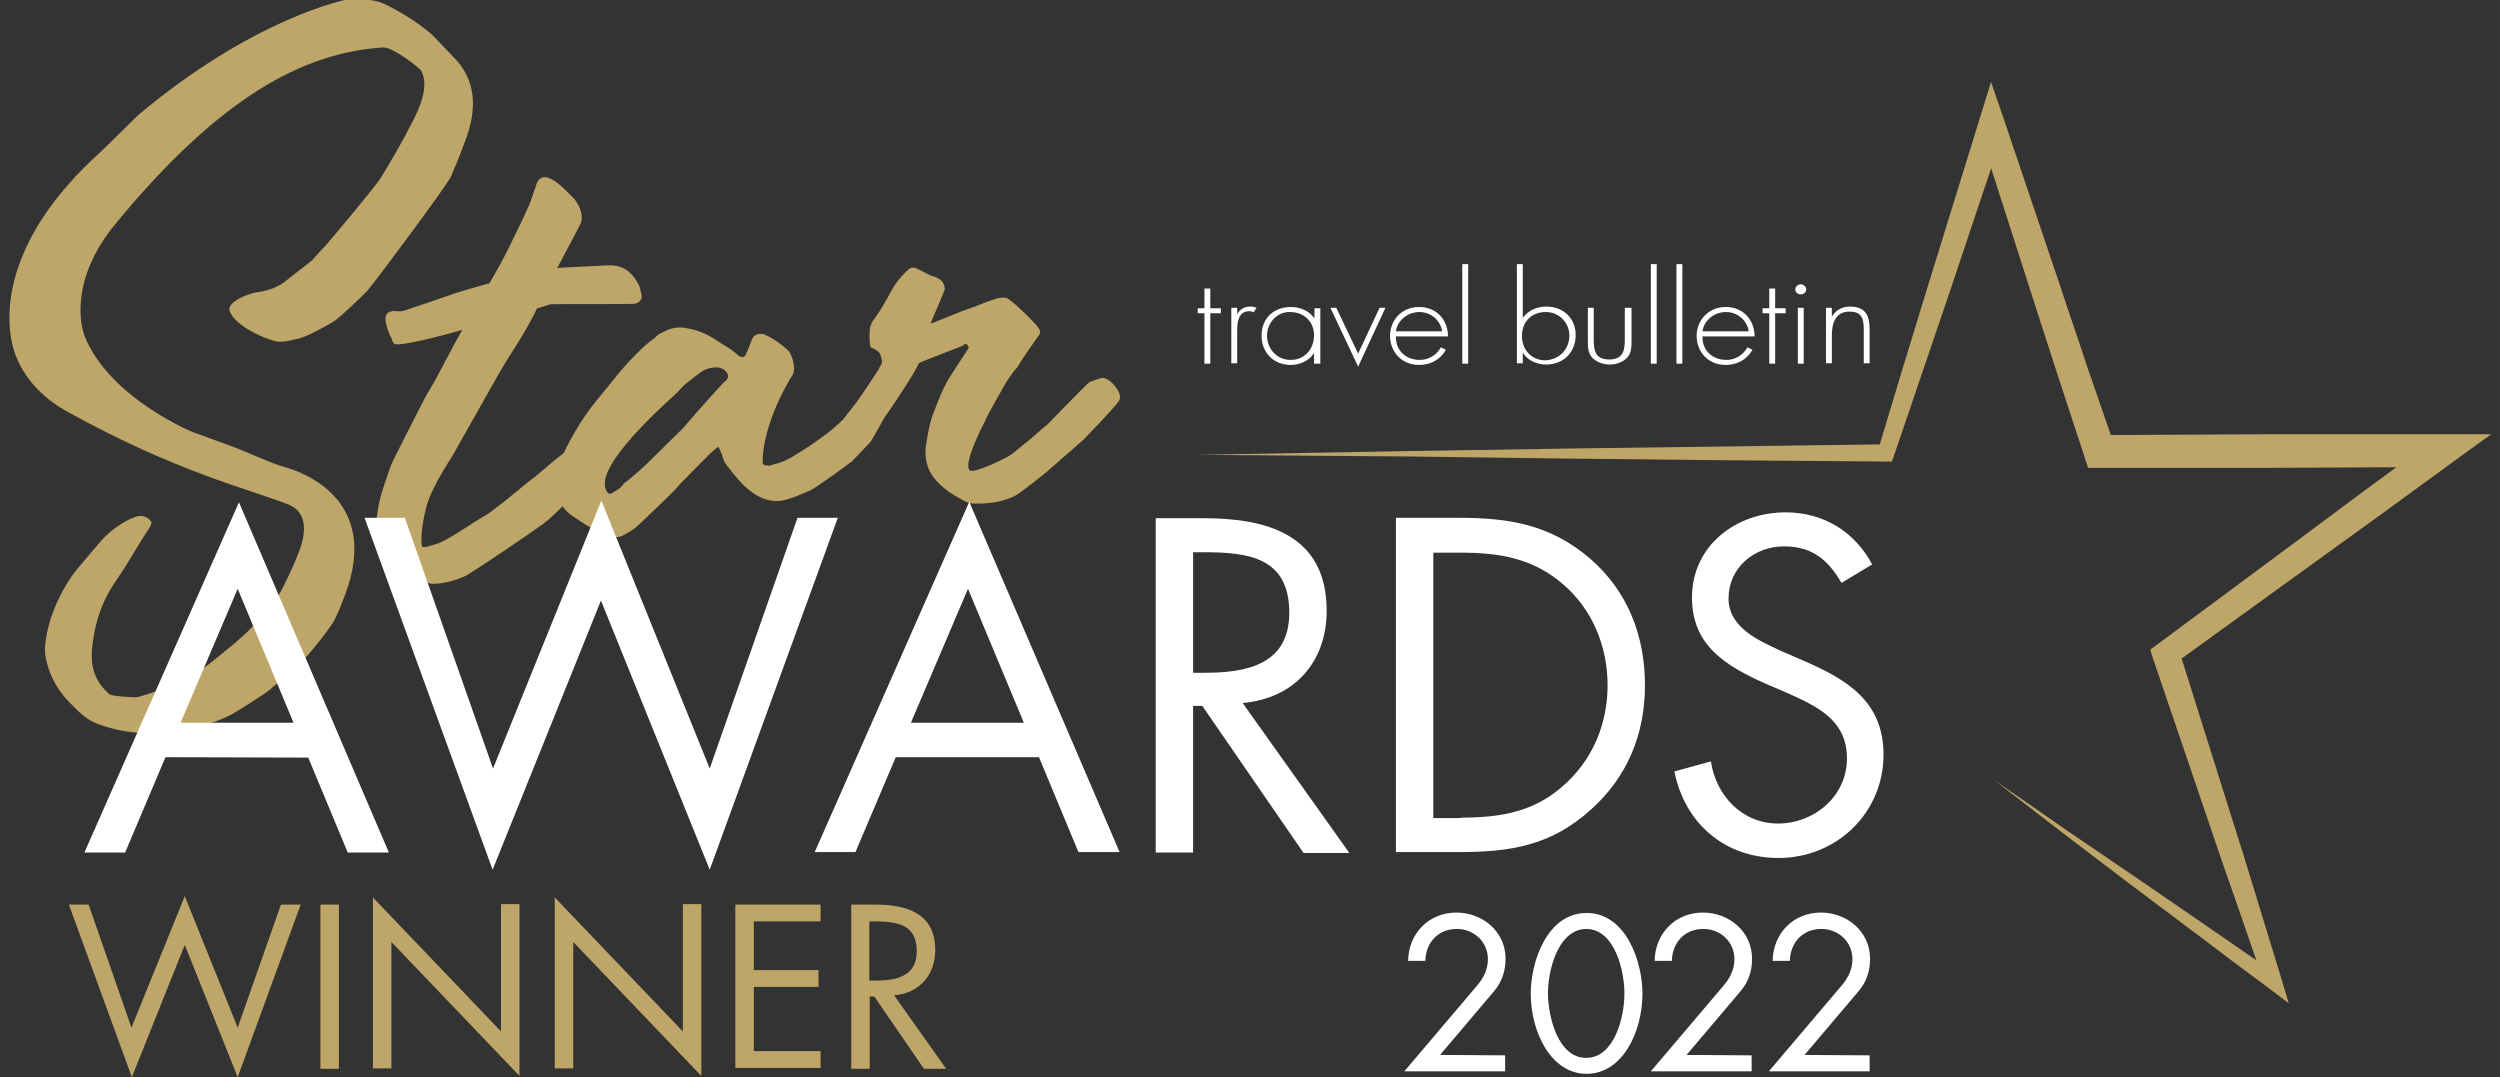 <svg version="1.1" id="Layer_1" xmlns="http://www.w3.org/2000/svg" x="0" y="0" viewBox="0 0 595.3 256.5" style="enable-background:new 0 0 595.3 256.5" xml:space="preserve">
    <rect x="0" y="0" width="595.3" height="256.5" fill="#333333" stroke="none"/>
    <style>
        .st0{fill:#bea669}.st1{fill:#fff}.st2{fill:#c79c6c}
    </style>
    <path class="st0" d="M21.9 154.6c-.7 7.2 3.7 10.1 4 10.6.3.6 5.9.9 6.9.8 1.4-.4 3-.9 4.7-1.5s3.4-1.2 5-1.9c2.3-1.3 4.2-2.4 5.8-3.4s7.5-6 7.9-6.3c2.3-2 4.2-3.8 5.5-5.4 1.3-1.6 2.9-3.6 4.7-5.9 1-1.5 3.9-7.7 4.5-9.5.2-.6 4.4-9.4-2.3-12-9.8-3.8-26.8-7.8-52.6-22.1-1.4-.8-11.2-5.9-13.3-17.1-1.6-8.6 0-25.4 20.8-44.3.7-.6 9.4-9.2 9.4-9.2C60.2 4.5 82-.2 83.8-.3c2.2 0 4.3.2 6.3.7s7.2 3.7 7.6 4c1 .6 4.9 3.4 5.6 4.3 0 0 4 4.2 4.6 4.8 8.8 8.6 2.7 20.1 2.1 22.1-.8 2.2-1.7 4.3-2.6 6.4-.9 2.1-18.6 25.8-19.9 27.2s-6.6 6.4-7.7 7.1c-1.1.8-6.7 3.9-8.6 4.3s-3.9 1.1-5.8.6c-3.7-1-9.5-3.9-10.7-7.1-.9-2.4 5.3-4.4 6.4-4.5 2.4-.3 4.5-1 6.3-2.2l6.9-5.4c1.1-1.2 2.1-2.4 3.2-3.5 1-1.1 12.1-14.3 13.2-16.2.8-1.2 5.7-9.6 6.3-11 .6-1.4 6-9.6 3.3-14.4-.4-.8-6.9-5.8-9.1-5.6-18.3 1.2-38.2 11-63.7 42-10.9 13.2-8.3 24.2-7.4 26.6C25.9 94.7 46 103 46.2 103c3.1 1.1 6 2.2 8.8 3.2s9.7 4.2 12.7 5c4.5 1.2 22.8 7.8 14.6 30.1-.8 2.1-1.6 4.3-2.7 6.4-1.1 2.1-6.5 8.8-8 10.1-1.4 1.3-2.9 2.7-4.4 4.2-1.1.6-2.1 1.4-2.9 2.2-.8.8-8.2 5.4-9.1 5.9-.9.5-16 8.2-31.9 2.3-2.5-.9-4.5-2.8-6.3-4.7-1.9-1.8-3.5-4-4.6-6.4s-1.8-5.3-1.7-7.1c.7-9.6 6.7-17.7 8.1-19.2 0 0 5.7-6.8 6.3-7.3.6-.5 3.4-3.3 7.1-4.6 2.5-.9 3.9 1 3.9 1.4-.2.6-.5 1.3-1 1.9-.5.7-5.1 8.3-5.3 8.6-2.6 4.2-6.8 8.5-7.9 19.6z"/>
    <path class="st0" d="M151.3 72.3c-.6.2-19.8 0-20.4.2 0 0-2.8.9-3 .9-1.4 2.9-3.1 5.9-5.2 9.2-2.1 3.3-3.8 6.1-5 8.3l-10 17.7c0 .1-5 7.4-6.2 12.2-1.5 5.8-1.2 9.4-.9 9.4.6.1 1.2 0 1.6-.2 1.4-.3 2.8-.8 4.2-1.6 1.6-.9 3.1-1.9 4.6-2.8 1.5-1 3.1-2 4.8-3 .7-.4 1.6-1.1 2.6-1.9 1.1-.8 2.2-1.7 3.3-2.6l3.3-2.7c1.1-.9 1.9-1.5 2.6-2 .4-.4 1.4-1.2 2.8-2.4s3-2.5 4.7-3.8 3.2-2.5 4.6-3.7c1.4-1.1 2.3-1.9 2.8-2.2.4-.5.8-.9 1-.9.2-.1.8 0 1.7.3.3.1.5.2.9.4.3.1.6.2.8.2.5.1.7.3.6.8-.1.5-.1.9-.1 1.1.4.9.6 1.7.7 2.4.1.7-.1 1.3-.7 2l-5 5.4c-.5.3-.9.7-1.2 1.1a5 5 0 0 1-1.6 1.1l-8.6 8.2c-.3.3-.9.7-1.6 1.3-.7.6-17.1 11.8-18.7 12.5-4.5 2-7.9 1.9-8.5 1.7-2.4-.9-4.4-2-6-3.1-1.5-1.2-3-2.7-4.3-4.6-.9-1.4-1.6-2.7-2.1-4.1 0-.2-.1-.5-.2-.6-.1-.2-.1-.4-.2-.6.3-2.7.6-5 1-6.7.4-1.8 2.4-7.8 3.1-9.3s8.1-16 8.2-16.1c.8-1.3 1.5-2.5 2.1-3.6s4.3-8.1 4.8-9 1-1.7 1.5-2.7c-.6.3-12.3 3.5-15.5 3.5-.7 0-1.1-.3-1.3-1.3-.5-.9-.9-1.9-1.2-3-.3-1.1-.9-3.3 1.3-3.6.9-.1 1.6.1 2.3 0 .7-.1 11.6-3.9 12.2-4.1.5-.2 8.5-2.6 8.6-2.5 1.8-3 3.5-6.1 5-9.2 1.5-3.1 3.1-6.3 4.6-9.7l1.2-3.4c.2-.5.3-1 .5-1.5 1.9-4.6 7.9 2.8 9 3.7 1.4 1.9 2 3.7 1.6 5.5-.3.8-5.2 9.9-5.7 10.9 0 0 11-.6 12-.6 5.1-.3 6.7 3.6 7.3 4.4.3.6.5 1.1.5 1.7.1.2 1.1 2.3-1.2 3z"/>
    <path class="st0" d="M189 86.8c.2 1.3 0 2.3-.6 3-.3.4-6.8 11.1-6.8 20.2 0 .3 0 .5.2.6.2.2.4.2.7.2.5.2 1 .1 1.6-.2 1.4-.3 2.8-.8 4.2-1.6 1.5-.9 2.9-1.8 4.3-2.7 1.4-.9 2.7-1.9 4.1-2.9 1.1-.7 5.2-4.5 6.3-5.5.8-.8 1.5-1.6 2.3-2.3.8-.7 1.5-1.4 2.3-2.1.6-.8 1.5-1 2.7-.7.5.2 1 .2 1.5.2.4.1.7.4.8.8.7 1.5-5.1 11.1-5.3 11.4-.3.4-4.3 4.5-4.5 4.7s-8.6 6.4-10.1 7c-1.5.5-5.3 2.6-8.2 2.4-4.9-.3-8.4-4.5-11.2-8.2-.6-.7-1-1.4-1.2-2.2-.2-.8-.5-1.4-.8-2 0-.4-.2-.5-.6-.3l-1.5 1.3-1.2 1.2c-.4.4-6.3 6.3-6.9 7.1-1 1.2-9.6 9.4-10.1 9.7-.5.4-1 .7-1.6 1-.6.4-1.2.7-1.8.9-.7.1-1.3.2-1.9.1-1.9-.4-3.4-1-4.4-1.9-.9-.5-1.8-1-2.7-1.6l-2.7-1.8c-1.9-1.5-3.1-3.5-3.7-6.2-.2-1.7-.1-3.2.4-4.6.2-.5.3-1 .5-1.3.1-.4.3-.8.5-1.2 2.4-5.5 5.7-10.8 9.9-15.7l4.3-5.3c1.3-1.5 2.6-2.9 3.9-4.2 1.3-1.3 2.7-2.6 4.3-3.7.4-.5 1-1 1.9-1.3 1.9-1.1 3.9-1.4 5.8-.9 2.6.4 5.3 1.6 7.9 3.5 1.8 1 3.3 2.1 4.4 3.1.8.4 1.3.3 1.6-.4l.7-1.6.8-2.1c.5-1 1.4-1.4 2.8-1.1 1.2.5 2.2 1.1 3.2 1.8s2 1.5 2.9 2.4c.6 1.2.9 2.1 1 3zm-19 .7c-1.1.1-2 .4-2.8.9-1 .7-2 1.5-2.9 2.2-1 .7-1.9 1.6-2.7 2.5-.4.7-22.2 18.9-16.7 24.4.2.2.9-.1.9-.1.5-.3.9-.6 1.4-.9s.9-.7 1.3-1.3c2.6-2 5-4.2 7.3-6.5s4.6-4.5 6.9-6.8c1.6-1.9 3.2-3.7 4.8-5.5s3.2-3.6 4.8-5.3c.5-.3 1.4-1.1 1-2-.6-1.3-1.9-1.7-3.3-1.6z"/>
    <path class="st0" d="M262.2 90c1.6-.5 5.4 3.4 4.3 5.4-.4.7-3.8 4.4-4.4 5s-1.2 1.3-2 2.1c-.7.8-1.4 1.4-2 2.1-.6.6-8.4 7.3-8.8 7.7-.4.4-6.4 5.1-7 5.4 0 0-3.5 2.5-10.7 2.2-1.6-.1-3.1-1.3-4.6-2.1-1.5-.9-2.8-2-4-3.3-2-2.1-2.8-4.7-2.6-7.9 0 0 .7-4.8 1.4-6.9s1.6-4.2 2.5-6.4l1.2-2.4c.3-.6 3.2-5 3.3-5.2s.4-.5.6-.9c.3-.4.7-1.1 1.3-2 0-.1-.4-.9-.7-.9s-.5.1-.7.4c-.3.2-10.3 3.9-10.5 4.2-.2.5-.8 1.6-1.7 3.1-1 1.6-2 3.2-3.2 5-1.1 1.7-2.2 3.3-3.3 4.8-1 1.5-1.7 2.3-1.9 2.4-.7.9-1.6 1.4-2.5 1.4s-1.7.3-2.4 1c-.6.1-1.1.1-1.5 0-.6-.2-1.2-.2-1.7-.1s-.9-.1-1.4-.7c-.3-.3-.4-.7-.3-1.2.1-.5.4-.9 1-1.2.5-.7 3.2-4.1 3.9-5s3.5-5.1 4.1-6 .9-1.5 1.2-1.8c.2-.5.5-1 .8-1.5.4-.5-.3-2.6-.6-2.8-.6-.5-1.1-.9-1.8-1.1-.6-.2-.5-4.2-.3-4.9.2-.8.6-1.5 1.1-2.1 1.5-2.1 2.7-4.2 3.7-6.1s2.4-3.8 4.3-5.5c.7-.6 1.4-.6 2.3-.1.9.5 3.1 1.5 3.2 1.6 1.1.2 2.4.9 2.8 1.7.3.7.4 1.2.4 1.4-.2.8-3.5 8.3-3.4 8.3l7.7-3.1c1.2-.4 2.4-.8 3.6-1.3 1.2-.5 2.5-1 3.8-1.4.3-.2.9-.3 1.7-.4s1.3 0 1.6.2c.7.5 1.4 1.1 2.1 1.7.7.6 4.8 4.5 5.1 5.2.6.7.6 1.3.2 1.8-.6.8-4.6 6.6-4.7 6.9-.1.3-.5.9-1.3 1.7-.8 1.2-1.5 2.1-1.9 2.8-.4.7-4.7 8.1-5 9.2 0 0-5.3 10-3.6 11.6 1 .9 9.1-3.1 10.1-3.9.9-.8 4.4-3.5 5.6-4.6 1.2-1.1 2.1-1.9 2.7-2.3 0 0 9.7-10 10.1-10.2l2.8-1z"/>
    <path class="st1" d="M39.4 180.3 29.8 203h-9.7l36.8-83.4L92.6 203h-9.8l-9.4-22.6-34-.1zm17.2-40.1L43 172.1h26.9l-13.3-31.9zM117.4 183l25.8-63.8L169 183l20.9-59.7h9.6L169 207.1 143.1 143l-25.8 64.1-30.5-83.8h9.6l21 59.7zM213.3 180.3l-9.6 22.6H194l36.8-83.4 35.8 83.4h-9.8l-9.4-22.6h-34.1zm17.2-40.1-13.6 31.9h26.9l-13.3-31.9zM284.1 203h-8.9v-79.6h11.5c15.1 0 29.2 4 29.2 22 0 12.3-7.7 20.9-20 22l25.4 35.7h-10.9l-24.1-35h-2.2V203zm0-42.8h2.7c10 0 20.2-1.9 20.2-14.3 0-13.1-9.6-14.4-20.3-14.4h-2.6v28.7zM332.4 123.3h15c11.9 0 21.7 1.6 31.1 9.6 9.1 7.8 13.2 18.5 13.2 30.3 0 11.6-4.2 21.9-13 29.7-9.5 8.5-19 10-31.5 10h-14.8v-79.6zm15.4 71.4c9.7 0 17.9-1.4 25.1-8.2 6.6-6.1 9.9-14.5 9.9-23.3 0-9.1-3.5-17.9-10.4-23.9-7.3-6.4-15.3-7.7-24.7-7.7h-6.4v63.2h6.5v-.1zM438.5 138.8c-3.2-5.5-7-8.7-13.7-8.7-7.1 0-13.2 5.1-13.2 12.4 0 6.9 7.1 10 12.5 12.5l5.3 2.3c10.4 4.5 19.1 9.7 19.1 22.4 0 13.9-11.2 24.6-25 24.6-12.8 0-22.3-8.2-24.8-20.6l8.7-2.4c1.2 8.1 7.4 14.8 16 14.8s16.4-6.5 16.4-15.5c0-9.3-7.3-12.5-14.7-15.8l-4.9-2.1c-9.3-4.2-17.3-9-17.3-20.4 0-12.4 10.5-20.3 22.3-20.3 8.9 0 16.4 4.5 20.6 12.4l-7.3 4.4zM358.4 251.3v3.8h-24l17.4-20.5c1.5-1.8 2.5-3.8 2.5-6.2 0-4.1-3.3-7.2-7.4-7.2-4.5 0-7.4 3.3-7.5 7.6h-4.1c.1-6.5 4.9-11.5 11.5-11.5 6.2 0 11.7 4.5 11.7 11 0 3-.9 5.6-2.8 7.8l-12.8 15.1 15.5.1zM391.1 236.6c0 9.2-4.8 19.1-13.3 19.1s-13.3-10-13.3-19.1c0-7.6 3.9-19.2 13.3-19.2s13.3 11.6 13.3 19.2zm-22.5.2c.1 5.2 2.3 15.1 9.1 15.1s9.1-9.9 9.1-15.1c.1-5.3-2.2-15.6-9.1-15.6-6.9.1-9.2 10.4-9.1 15.6zM417.1 251.3v3.8h-24l17.4-20.5c1.5-1.8 2.5-3.8 2.5-6.2 0-4.1-3.3-7.2-7.4-7.2-4.5 0-7.4 3.3-7.5 7.6H394c.1-6.5 4.9-11.5 11.5-11.5 6.2 0 11.7 4.5 11.7 11 0 3-.9 5.6-2.8 7.8l-12.8 15.1 15.5.1zM445.2 251.3v3.8h-24l17.4-20.5c1.5-1.8 2.5-3.8 2.5-6.2 0-4.1-3.3-7.2-7.4-7.2-4.5 0-7.4 3.3-7.5 7.6h-4.1c.1-6.5 4.9-11.5 11.5-11.5 6.2 0 11.7 4.5 11.7 11 0 3-.9 5.6-2.8 7.8l-12.8 15.1 15.5.1z"/>
    <path class="st0" d="m474.8 185.7 16.2 12.5 16.3 12.4 16.4 12.3 8.2 6.2 8.2 6.1 4.9 3.7-1.8-6-6-19.6-3-9.8-3.1-9.8-12.3-39.1-1.1 3.5 33.2-24 16.6-12 16.6-12.1 9.1-6.6H541l-41 .2 3.5 2.5-6.6-19.1c-2.1-6.5-4.4-12.9-6.5-19.4l-13.1-38.8-3.2-9.3-2.9 9.4L459.1 68c-2 6.5-4 13.1-6 19.6l-5.9 19.6 1.9-1.4-37.7.5-37.7.5-37.7.6-50.9.9 50.9.4 37.7.5 37.7.4 37.7.3h1.4l.5-1.4 6.6-19.4c2.2-6.5 4.4-12.9 6.6-19.4l13-38.8h-6l12.5 39 6.3 19.5 6.4 19.5.8 2.5h43.7l41-.2-2.2-6.6-16.5 12.1-16.4 12.2-32.9 24.4-1.9 1.4.7 2.2 13.2 38.8 3.3 9.7 3.4 9.7 6.7 19.4 3.1-2.3-8.4-5.8-8.4-5.8-16.9-11.6-16.9-11.5-17-11.8z"/>
    <path class="st1" d="M288.2 86.6h-1.4v-12h-1.6v-1.2h1.6v-4.7h1.4v4.7h2.5v1.2h-2.5v12zM294.5 75c.6-1.2 1.6-2 3.2-2 .6 0 1 .1 1.5.3l-.7 1.1c-.3-.2-.6-.3-1-.3-3.1 0-2.9 3.6-2.9 5.6v6.8h-1.4V73.3h1.4V75h-.1zM314.3 86.6h-1.4v-2.4h-.1c-1.1 1.7-3.3 2.7-5.4 2.7-4.3 0-7-3.1-7-7s2.7-6.8 7-6.8c2.2 0 4.3.9 5.5 2.6h.1v-2.3h1.4v13.2h-.1zm-12.6-6.7c0 3 2.2 5.8 5.6 5.8 3.6 0 5.6-2.8 5.6-5.9s-2.3-5.5-5.7-5.5c-3.2-.1-5.5 2.7-5.5 5.6zM323.4 84.2l5.1-10.9h1.4l-6.5 14-6.6-14h1.4l5.2 10.9zM332.4 80.1c-.1 3.4 2.4 5.6 5.7 5.6 2.2 0 4-1.2 5-3l1.2.6c-1.3 2.3-3.6 3.6-6.4 3.6-4.2 0-6.9-3.2-6.9-6.9s2.7-6.9 6.9-6.9c4.3 0 6.9 3.2 6.9 7h-12.4zm11-1.2c-.3-2.4-2.5-4.6-5.4-4.6s-5.3 2.1-5.6 4.6h11zM349.6 86.6h-1.4V62.9h1.4v23.7zM361.2 62.9h1.4v12.7h.1c1.2-1.7 3.3-2.6 5.5-2.6 4.3 0 7 3 7 6.8 0 3.9-2.7 7-7.1 7-2.1 0-4.4-1-5.4-2.7h-.1v2.4h-1.4V62.9zm12.5 17c0-2.9-2.3-5.6-5.6-5.6-3.6 0-5.7 2.5-5.7 5.7 0 3.1 2.1 5.8 5.6 5.8 3.6-.2 5.7-2.9 5.7-5.9zM388.5 73.3v7.9c0 1.3 0 2.7-.9 3.8-1 1.2-2.7 1.8-4.3 1.8-1.6 0-3.3-.6-4.3-1.8-.9-1.1-.9-2.5-.9-3.8v-7.9h1.4v7.5c0 2.6.3 4.8 3.7 4.8 3.4 0 3.7-2.3 3.7-4.8v-7.5h1.6zM394.5 86.6h-1.4V62.9h1.4v23.7zM400.6 86.6h-1.4V62.9h1.4v23.7zM405.4 80.1c-.1 3.4 2.4 5.6 5.7 5.6 2.2 0 4-1.2 5-3l1.2.6c-1.3 2.3-3.6 3.6-6.4 3.6-4.2 0-6.9-3.2-6.9-6.9s2.8-6.9 6.9-6.9c4.3 0 6.9 3.2 6.9 7h-12.4zm11-1.2c-.3-2.4-2.5-4.6-5.4-4.6s-5.3 2.1-5.6 4.6h11zM422.7 86.6h-1.4v-12h-1.6v-1.2h1.6v-4.7h1.4v4.7h2.5v1.2h-2.5v12zM430.1 68.9c0 .7-.6 1.2-1.3 1.2-.7 0-1.3-.5-1.3-1.2 0-.6.6-1.2 1.3-1.2.7 0 1.3.6 1.3 1.2zm-.6 17.7h-1.4V73.3h1.4v13.3zM436.2 75.4c.9-1.5 2.4-2.4 4.3-2.4 3.7 0 4.7 2.1 4.7 5.5v8h-1.4v-8c0-2.4-.3-4.3-3.4-4.3-3.6 0-4.2 3.1-4.2 5.8v6.5h-1.4V73.3h1.4v2.1z"/>
    <path class="st0" d="M31.3 244.7 44 213.4l12.6 31.3 10.3-29.3h4.7l-15 41.1L44 225l-12.6 31.5-15-41.1h4.7l10.2 29.3zM80.7 254.5h-4.4v-39.1h4.4v39.1zM88.8 213.7l30.5 31.9v-30.3h4.4v40.9l-30.5-31.9v30.1h-4.4v-40.7zM132.1 213.7l30.5 31.9v-30.3h4.4v40.9l-30.5-31.9v30.1h-4.4v-40.7zM175.1 215.4h20.3v4h-15.9V231h15.4v4h-15.4v15.3h15.9v4h-20.3v-38.9zM207.1 254.5h-4.4v-39.1h5.7c7.4 0 14.3 2 14.3 10.8 0 6-3.8 10.3-9.8 10.8l12.4 17.5H220l-11.8-17.2h-1.1v17.2zm0-21h1.3c4.9 0 9.9-.9 9.9-7 0-6.4-4.7-7.1-10-7.1H207v14.1h.1z"/>
</svg>
